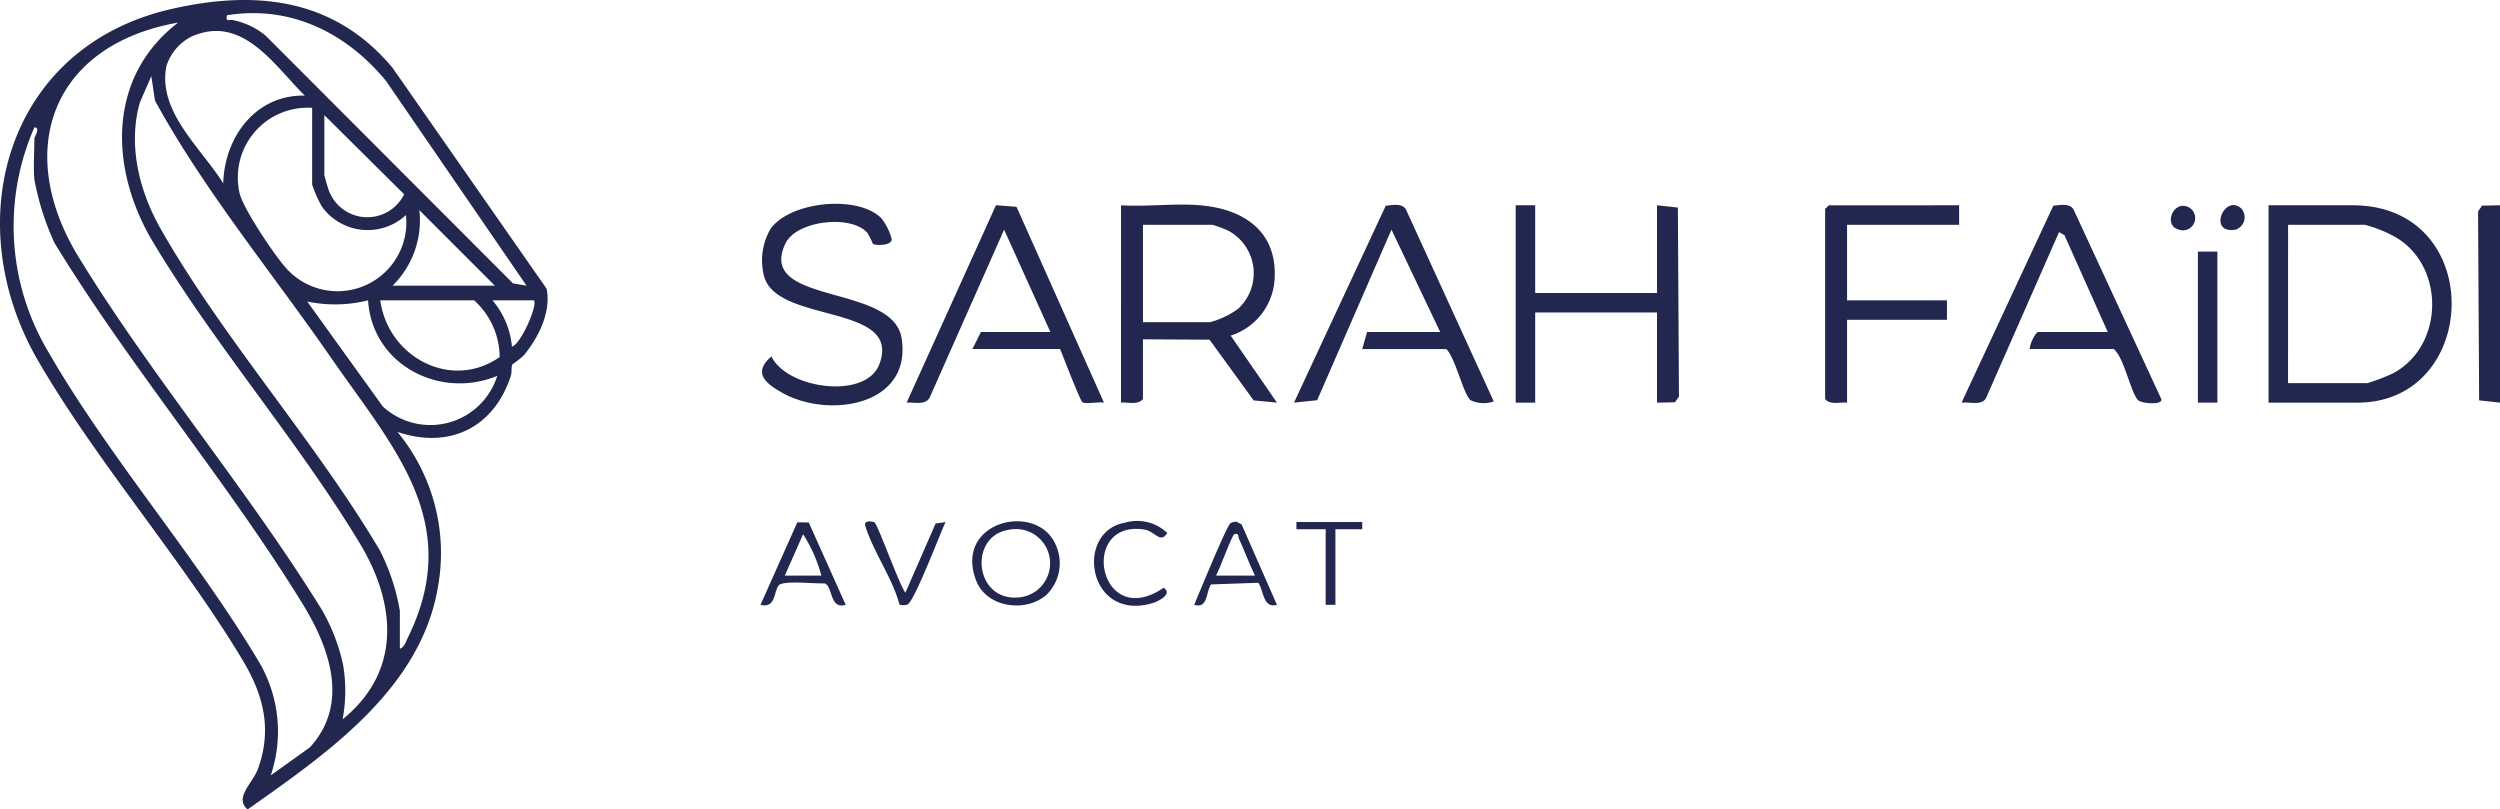 <svg xmlns="http://www.w3.org/2000/svg" xmlns:xlink="http://www.w3.org/1999/xlink" id="Groupe_5" data-name="Groupe 5" width="207.082" height="67.05" viewBox="0 0 207.082 67.05"><defs><clipPath id="clip-path"><rect id="Rectangle_4" data-name="Rectangle 4" width="207.082" height="67.05" fill="#21274e"></rect></clipPath></defs><g id="Groupe_4" data-name="Groupe 4" clip-path="url(#clip-path)"><path id="Trac&#xE9;_3" data-name="Trac&#xE9; 3" d="M42.453,30.17c-.123.209-.039.661-.139.967-1.4,4.293-5.1,6.1-9.394,4.638a15.765,15.765,0,0,1,3.372,12.754c-1.388,8.529-9.241,13.9-15.784,18.521-1.132-.988.423-2.157.863-3.372,1.2-3.323.437-6.166-1.321-9.081-5.034-8.347-12-16.3-16.881-24.692C-3.515,18.418.481,3.905,14.149.757,21.193-.865,27.685-.156,32.51,5.609l12.77,18.31c.379,1.928-.661,4.012-1.871,5.491a7.265,7.265,0,0,1-.955.76m1.162-6.506L31.994,6.73c-3.289-4.012-7.928-6.321-13.2-5.465-.1.62.168.316.493.4a6.125,6.125,0,0,1,2.737,1.308l20.47,20.5ZM14.757,1.871C4.333,3.7,1.074,12.4,6.521,21.306c6.08,9.936,14.027,19.3,20.178,29.266A15.818,15.818,0,0,1,28.425,55.1a12.834,12.834,0,0,1-.047,4.485c4.887-3.961,4.453-9.556,1.44-14.555-5.108-8.476-12.1-16.53-17.164-25.014-3.579-6-3.817-13.6,2.1-18.145m10.494,6.05c-2.572-2.551-5.2-6.785-9.419-4.876a4.173,4.173,0,0,0-2.038,2.4c-.779,3.773,2.886,6.828,4.7,9.741.1-3.836,2.7-7.359,6.76-7.266m7.871,45.813c.372-.112.488-.563.641-.872,4.73-9.58-1.193-15.784-6.329-23.207-4.884-7.06-10.5-13.829-14.6-21.327l-.3-2.019-.948,2.177c-1.006,3.54-.055,7.338,1.723,10.47C18.435,27.987,26.133,36.575,31.469,45.6a17.414,17.414,0,0,1,1.653,5.007Zm-7.265-44.8a5.782,5.782,0,0,0-6.037,6.945c.161,1.178,2.93,5.277,3.823,6.267a5.7,5.7,0,0,0,9.984-4.331,4.664,4.664,0,0,1-6.965-.706,10.641,10.641,0,0,1-.806-1.818Zm1.009.605v4.944c0,.079.291,1.077.358,1.256a3.4,3.4,0,0,0,6.253.356ZM2.85,14.886c-.1-1.038,0-2.351,0-3.431,0-.115.534-.881,0-.907A20.314,20.314,0,0,0,3.976,29.1C9.02,37.88,16.31,46.166,21.521,54.942a11.359,11.359,0,0,1,.906,9.286l3.233-2.315C28.982,58.3,27.3,53.65,25.055,50,18.81,39.848,10.732,30.322,4.5,20.1A22.523,22.523,0,0,1,2.85,14.886m38.142,8.779-6.254-6.256a7.589,7.589,0,0,1-2.222,6.256Zm-10.5,1.21a11.22,11.22,0,0,1-5.043.1L31.7,33.659a5.807,5.807,0,0,0,9.489-2.525c-4.8,1.981-10.369-.958-10.7-6.259m8.78,0h-7.77c.628,4.664,5.84,7.525,9.892,4.7a6.391,6.391,0,0,0-2.122-4.7m4.944,0H40.79a6.87,6.87,0,0,1,1.617,3.834c.751-.2,2.167-3.486,1.814-3.834" transform="translate(0 0)" fill="#21274e"></path><path id="Trac&#xE9;_4" data-name="Trac&#xE9; 4" d="M931.122,100.609V84.262h6.962c11.129,0,10.615,16.347.4,16.347Zm1.615-1.614H939.3a15.1,15.1,0,0,0,2.184-.843c4.219-2.3,4.269-8.948.07-11.3a10.994,10.994,0,0,0-2.455-.975h-6.357Z" transform="translate(-743.212 -67.257)" fill="#21274e"></path><path id="Trac&#xE9;_5" data-name="Trac&#xE9; 5" d="M466.681,84.035c3.641.311,6.42,2.189,6.161,6.163a5.228,5.228,0,0,1-3.637,4.632l3.833,5.55-1.931-.185-3.652-5.026-5.516-.033v4.944c-.43.528-1.208.246-1.816.3V84.035c2.128.133,4.456-.18,6.559,0m-4.743,9.687h5.55a7.119,7.119,0,0,0,2.325-1.106,4,4,0,0,0-.8-6.472,9.682,9.682,0,0,0-1.322-.494h-5.752Z" transform="translate(-367.265 -67.031)" fill="#21274e"></path><path id="Trac&#xE9;_6" data-name="Trac&#xE9; 6" d="M623.737,84.262v7.265h10.091V84.262l1.728.189.089,15.654-.331.476-1.486.028V93.142H623.737v7.467h-1.614V84.262Z" transform="translate(-496.572 -67.257)" fill="#21274e"></path><path id="Trac&#xE9;_7" data-name="Trac&#xE9; 7" d="M817.231,94.614,813.646,86.6l-.449-.26-6.074,13.806c-.416.581-1.362.244-2,.318l7.6-16.311c.548-.043,1.322-.234,1.663.29l7.281,15.727c.155.522-1.646.38-1.919.1-.63-.647-1.127-3.461-2.012-4.244h-6.962c-.052-.321.466-1.413.706-1.413Z" transform="translate(-642.64 -67.115)" fill="#21274e"></path><path id="Trac&#xE9;_8" data-name="Trac&#xE9; 8" d="M384.031,94.724,380.2,86.25l-6.169,13.912c-.391.656-1.246.37-1.905.414l7.4-16.354,1.7.133,7.244,16.22c-.425-.085-1.5.146-1.783-.032-.2-.127-1.615-3.837-1.849-4.407h-7.265l.706-1.413Z" transform="translate(-297.026 -67.225)" fill="#21274e"></path><path id="Trac&#xE9;_9" data-name="Trac&#xE9; 9" d="M543.235,94.615,539.2,86.139l-6.156,14.128-1.918.2,7.6-16.312c.549-.043,1.32-.233,1.663.29l7.284,15.924a2.549,2.549,0,0,1-1.918-.1c-.645-.576-1.233-3.467-2.015-4.241h-6.962l.4-1.413Z" transform="translate(-423.94 -67.116)" fill="#21274e"></path><path id="Trac&#xE9;_10" data-name="Trac&#xE9; 10" d="M322.671,84.854a4.915,4.915,0,0,1,.845,1.689c.091.585-1.315.58-1.553.43a6.968,6.968,0,0,0-.43-.88c-1.3-1.577-5.907-1.079-6.82.858-2.417,5.125,8.911,3.278,9.628,7.837.876,5.578-5.971,6.662-9.808,4.561-1.453-.8-2.56-1.678-.976-3.057,1.288,2.7,7.812,3.6,8.937.66,1.944-5.08-8.509-3.327-9.549-7.318a5.174,5.174,0,0,1,.544-3.908c1.613-2.272,7.219-2.846,9.181-.873" transform="translate(-249.659 -66.771)" fill="#21274e"></path><path id="Trac&#xE9;_11" data-name="Trac&#xE9; 11" d="M760.222,84.262v1.614h-9.283v6.256h8.274v1.614h-8.274v6.862c-.609-.057-1.386.225-1.816-.3V84.565l.3-.3Z" transform="translate(-597.942 -67.257)" fill="#21274e"></path><path id="Trac&#xE9;_12" data-name="Trac&#xE9; 12" d="M1018.937,84.262v16.347l-1.728-.189-.089-15.654.331-.476Z" transform="translate(-811.855 -67.257)" fill="#21274e"></path><rect id="Rectangle_3" data-name="Rectangle 3" width="1.614" height="12.512" transform="translate(182.057 20.839)" fill="#21274e"></rect><path id="Trac&#xE9;_13" data-name="Trac&#xE9; 13" d="M405.259,220c-1.695,1.561-5.013,1.135-5.88-1.144-1.87-4.916,5.031-6.56,6.593-2.96a3.663,3.663,0,0,1-.714,4.1m-3.211-5.329c-3.317.536-2.825,5.99.939,5.589a2.838,2.838,0,1,0-.939-5.589" transform="translate(-318.526 -170.775)" fill="#21274e"></path><path id="Trac&#xE9;_14" data-name="Trac&#xE9; 14" d="M316.125,214.4l3.061,6.824c-1.36.393-1.044-1.541-1.748-1.782-.719.05-3.44-.27-3.8.168-.429.519-.221,1.918-1.512,1.614l3.05-6.835Zm1.043,4.4a12.019,12.019,0,0,0-1.514-3.427L314.14,218.8Z" transform="translate(-249.133 -171.121)" fill="#21274e"></path><path id="Trac&#xE9;_15" data-name="Trac&#xE9; 15" d="M496.987,221.047c-1.135.311-1.076-1.08-1.535-1.828l-3.934.138c-.444.777-.256,2-1.39,1.69.376-.851,2.683-6.558,3.02-6.766a.8.8,0,0,1,.509-.11l.406.218Zm-5.044-2.421h3.229c-.483-.983-.855-2.035-1.322-3.026-.1-.22.014-.514-.391-.406-.181.048-1.265,3.01-1.516,3.432" transform="translate(-391.214 -170.946)" fill="#21274e"></path><path id="Trac&#xE9;_16" data-name="Trac&#xE9; 16" d="M451.635,214.119a3.608,3.608,0,0,1,3.479.86c-.583.932-1-.155-1.928-.291-5.443-.8-3.736,8.478,1.624,4.831.809.507-.461,1.14-.939,1.278-5.369,1.552-6.46-5.959-2.237-6.677" transform="translate(-358.427 -170.83)" fill="#21274e"></path><path id="Trac&#xE9;_17" data-name="Trac&#xE9; 17" d="M355.859,214.1c.272.164,2.047,5.162,2.557,5.819l2.5-5.729.826-.125c-.457.951-2.582,6.592-3.16,6.831a1.1,1.1,0,0,1-.656.01c-.568-2.184-2.219-4.455-2.836-6.548-.132-.446.581-.37.766-.258" transform="translate(-283.419 -170.823)" fill="#21274e"></path><path id="Trac&#xE9;_18" data-name="Trac&#xE9; 18" d="M537.567,214.262v.6h-2.221v6.256h-.807v-6.256h-2.423v-.6Z" transform="translate(-424.73 -171.022)" fill="#21274e"></path><path id="Trac&#xE9;_19" data-name="Trac&#xE9; 19" d="M913.088,84.448a1.08,1.08,0,0,1-.463,1.765c-2.335.393-.942-2.99.463-1.765" transform="translate(-727.449 -67.191)" fill="#21274e"></path><path id="Trac&#xE9;_20" data-name="Trac&#xE9; 20" d="M891.985,84.455a1.017,1.017,0,1,1-.394,1.936c-.964-.291-.6-1.845.394-1.936" transform="translate(-711.208 -67.407)" fill="#21274e"></path></g></svg>